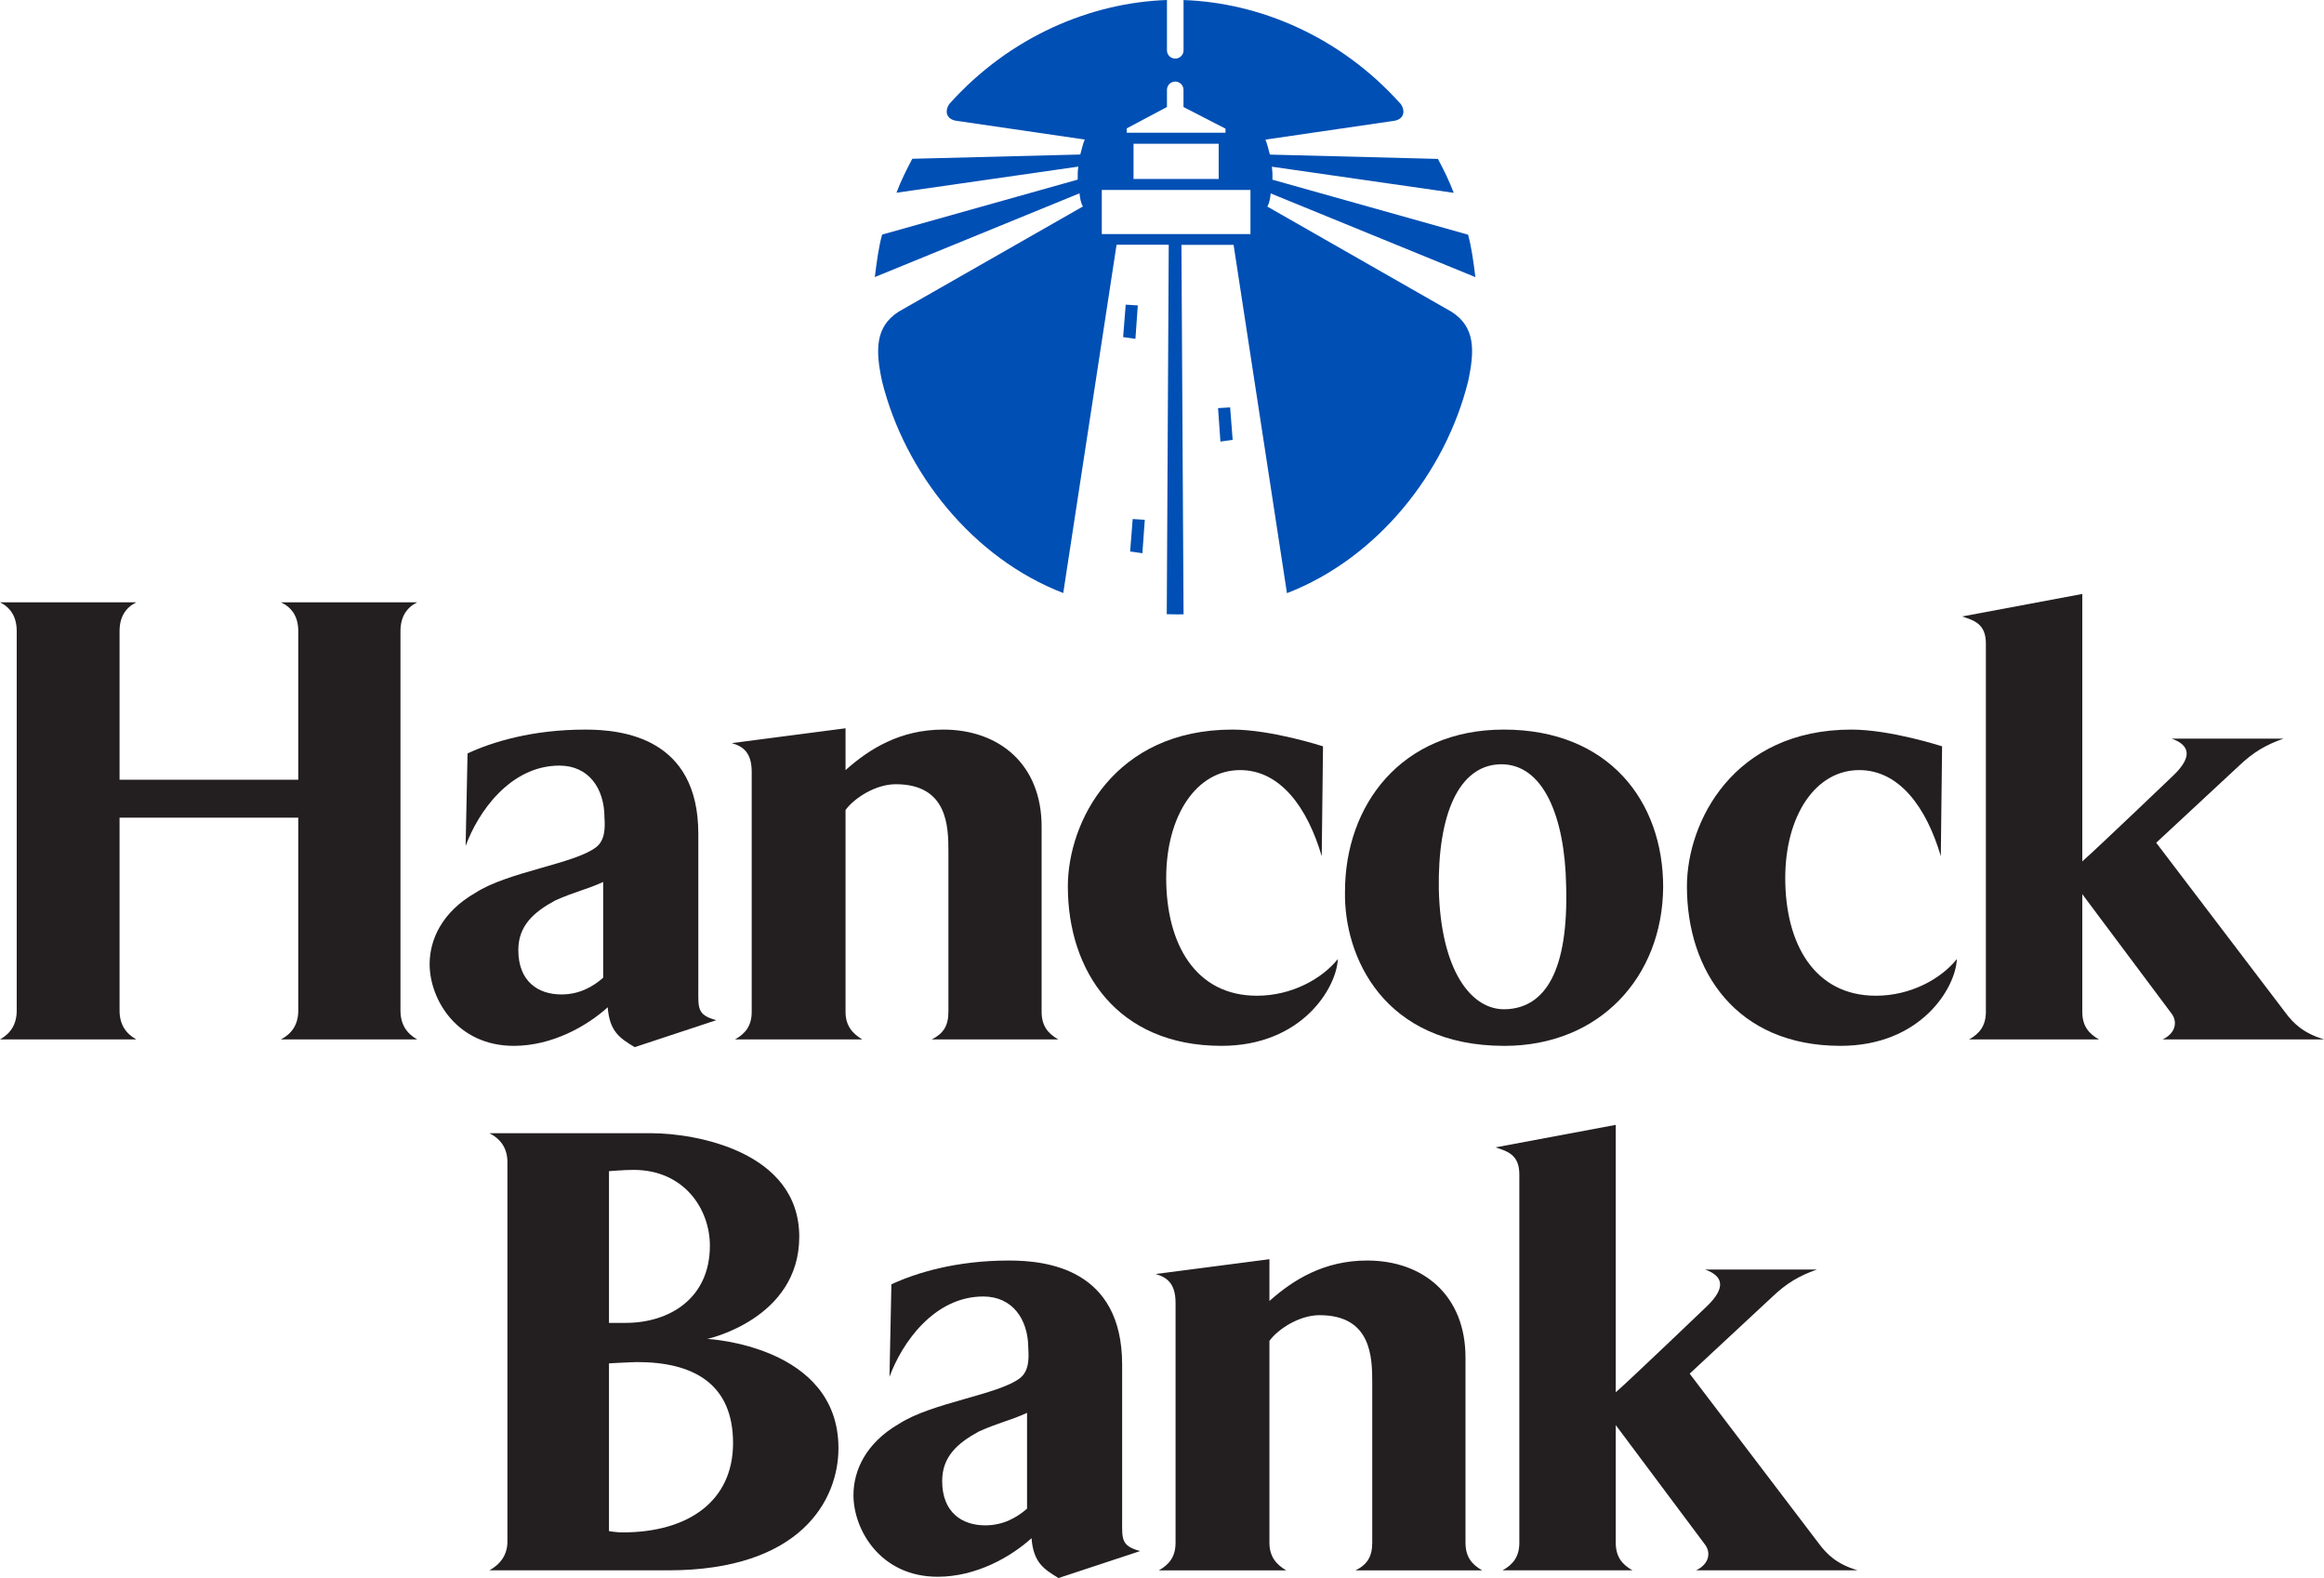 <?xml version="1.0" encoding="UTF-8" standalone="no"?>
<svg
   xmlns:dc="http://purl.org/dc/elements/1.1/"
   xmlns:cc="http://creativecommons.org/ns#"
   xmlns:rdf="http://www.w3.org/1999/02/22-rdf-syntax-ns#"
   xmlns:svg="http://www.w3.org/2000/svg"
   xmlns="http://www.w3.org/2000/svg"
   xmlns:sodipodi="http://sodipodi.sourceforge.net/DTD/sodipodi-0.dtd"
   xmlns:inkscape="http://www.inkscape.org/namespaces/inkscape"
   viewBox="0 0 1000 678.819"
   version="1.1"
   id="svg1290"
   sodipodi:docname="A.svg"
   width="1000"
   height="678.819"
   inkscape:version="0.92.4 (5da689c313, 2019-01-14)">
  <defs
     id="defs1294">
    <clipPath
       clipPathUnits="userSpaceOnUse"
       id="clipPath38">
      <path
         d="M 27,698.254 H 93.746 V 765 H 27 Z"
         id="path36"
         inkscape:connector-curvature="0" />
    </clipPath>
  </defs>
  <sodipodi:namedview
     pagecolor="#ffffff"
     bordercolor="#666666"
     borderopacity="1"
     objecttolerance="10"
     gridtolerance="10"
     guidetolerance="10"
     inkscape:pageopacity="0"
     inkscape:pageshadow="2"
     inkscape:window-width="1920"
     inkscape:window-height="1017"
     id="namedview1292"
     showgrid="false"
     fit-margin-top="0"
     fit-margin-left="0"
     fit-margin-right="0"
     fit-margin-bottom="0"
     inkscape:zoom="0.18275094"
     inkscape:cx="1467.9968"
     inkscape:cy="-980.83574"
     inkscape:window-x="1912"
     inkscape:window-y="-8"
     inkscape:window-maximized="1"
     inkscape:current-layer="svg1290" />
  <g
     id="g1484"
     transform="matrix(10.439,0,0,-10.439,128.34,271.537)">
    <path
       d="M 0,0 V -6.119 H -7.366 V 0 c 0,0.609 0.265,0.979 0.689,1.192 h -5.617 C -11.87,0.979 -11.605,0.609 -11.605,0 v -15.629 c 0,-0.582 -0.265,-0.953 -0.689,-1.191 h 5.617 c -0.424,0.238 -0.689,0.609 -0.689,1.191 v 7.947 H 0 v -7.947 c 0,-0.582 -0.265,-0.953 -0.715,-1.191 h 5.617 c -0.424,0.238 -0.689,0.609 -0.689,1.191 V 0 c 0,0.609 0.265,0.979 0.689,1.192 H -0.715 C -0.265,0.979 0,0.609 0,0"
       style="fill:#231f20;fill-opacity:1;fill-rule:nonzero;stroke:none"
       id="path1486"
       inkscape:connector-curvature="0" />
  </g>
  <g
     id="g1488"
     transform="matrix(10.439,0,0,-10.439,223.032,408.684)">
    <path
       d="m 0,0 c 0,1.006 0.636,1.562 1.51,2.039 0.822,0.371 1.3,0.45 1.988,0.768 V -1.14 C 3.074,-1.51 2.518,-1.829 1.776,-1.829 0.821,-1.829 0,-1.299 0,0 M -2.093,8.104 -2.172,4.29 c 0.502,1.378 1.829,3.311 3.868,3.311 1.192,0 1.855,-0.926 1.855,-2.145 C 3.578,5.032 3.578,4.529 3.206,4.238 2.306,3.549 -0.423,3.231 -1.774,2.356 -3.153,1.562 -3.656,0.423 -3.656,-0.583 c 0,-1.431 1.113,-3.364 3.471,-3.364 1.59,0 3.02,0.821 3.869,1.589 0.079,-1.007 0.502,-1.271 1.112,-1.643 l 3.365,1.112 c -0.795,0.212 -0.742,0.504 -0.742,1.273 v 6.41 c 0,3.974 -3.153,4.291 -4.663,4.291 -2.173,0 -3.815,-0.503 -4.849,-0.981"
       style="fill:#231f20;fill-opacity:1;fill-rule:nonzero;stroke:none"
       id="path1490"
       inkscape:connector-curvature="0" />
  </g>
  <g
     id="g1492"
     transform="matrix(10.439,0,0,-10.439,405.892,313.845)">
    <path
       d="m 0,0 c -1.776,0 -3.048,-0.795 -4.029,-1.669 v 1.723 l -4.689,-0.611 c 0.451,-0.132 0.821,-0.371 0.821,-1.192 v -9.879 c 0,-0.583 -0.264,-0.901 -0.689,-1.14 h 5.247 c -0.398,0.239 -0.69,0.557 -0.69,1.14 v 8.316 c 0.372,0.503 1.247,1.061 2.068,1.061 2.146,0 2.172,-1.749 2.172,-2.782 v -6.595 c 0,-0.583 -0.211,-0.901 -0.689,-1.14 h 5.22 c -0.424,0.239 -0.689,0.557 -0.689,1.14 V -4 C 4.053,-1.43 2.304,0 0,0"
       style="fill:#231f20;fill-opacity:1;fill-rule:nonzero;stroke:none"
       id="path1494"
       inkscape:connector-curvature="0" />
  </g>
  <g
     id="g1496"
     transform="matrix(10.439,0,0,-10.439,540.817,428.33)">
    <path
       d="m 0,0 c -2.518,0 -3.737,2.119 -3.737,4.849 0,2.569 1.245,4.449 3.046,4.449 1.67,0 2.783,-1.563 3.365,-3.55 l 0.053,4.529 c 0,0 -2.12,0.69 -3.735,0.69 -4.875,0 -6.783,-3.815 -6.783,-6.463 0,-3.497 2.04,-6.569 6.333,-6.569 3.312,0 4.741,2.384 4.796,3.575 C 2.674,0.689 1.43,0 0,0"
       style="fill:#231f20;fill-opacity:1;fill-rule:nonzero;stroke:none"
       id="path1498"
       inkscape:connector-curvature="0" />
  </g>
  <g
     id="g1500"
     transform="matrix(10.439,0,0,-10.439,645.393,328.77)">
    <path
       d="m 0,0 c 1.803,0.052 2.678,-2.199 2.73,-4.98 0.106,-3.55 -0.874,-5.06 -2.492,-5.114 -1.429,-0.052 -2.675,1.617 -2.755,4.928 C -2.568,-2.066 -1.695,-0.055 0,0 m 0.16,1.43 c -4.24,0 -6.545,-3.126 -6.545,-6.675 -0.053,-2.676 1.59,-6.358 6.571,-6.358 3.921,0 6.517,2.835 6.544,6.543 0,3.549 -2.251,6.49 -6.57,6.49"
       style="fill:#231f20;fill-opacity:1;fill-rule:nonzero;stroke:none"
       id="path1502"
       inkscape:connector-curvature="0" />
  </g>
  <g
     id="g1504"
     transform="matrix(10.439,0,0,-10.439,807.18,428.33)">
    <path
       d="m 0,0 c -2.518,0 -3.736,2.119 -3.736,4.849 0,2.569 1.246,4.449 3.048,4.449 1.668,0 2.782,-1.563 3.364,-3.55 l 0.053,4.529 c 0,0 -2.12,0.69 -3.735,0.69 -4.875,0 -6.783,-3.815 -6.783,-6.463 0,-3.497 2.039,-6.569 6.332,-6.569 3.312,0 4.744,2.384 4.795,3.575 C 2.676,0.689 1.43,0 0,0"
       style="fill:#231f20;fill-opacity:1;fill-rule:nonzero;stroke:none"
       id="path1506"
       inkscape:connector-curvature="0" />
  </g>
  <g
     id="g1508"
     transform="matrix(10.439,0,0,-10.439,927.802,362.514)">
    <path
       d="M 0,0 C 0,0 2.994,2.781 3.393,3.152 4.002,3.734 4.504,4.026 5.246,4.29 H 0.637 C 1.379,4.026 1.512,3.55 0.715,2.781 c 0,0 -3.127,-2.992 -3.762,-3.55 v 11.02 L -8,9.324 C -7.525,9.165 -7.021,9.032 -7.021,8.211 V -6.966 c 0,-0.583 -0.266,-0.901 -0.69,-1.139 h 5.354 c -0.426,0.238 -0.69,0.556 -0.69,1.139 v 4.847 L 0.637,-7.046 C 0.875,-7.363 0.82,-7.84 0.266,-8.105 h 6.65 C 6.068,-7.84 5.67,-7.471 5.299,-6.966 Z"
       style="fill:#231f20;fill-opacity:1;fill-rule:nonzero;stroke:none"
       id="path1510"
       inkscape:connector-curvature="0" />
  </g>
  <g
     id="g1512"
     transform="matrix(10.439,0,0,-10.439,315.426,620.752)">
    <path
       d="m 0,0 c 0,-2.384 -1.829,-3.682 -4.558,-3.682 -0.264,0 -0.556,0.053 -0.556,0.053 v 6.913 c 0,0 0.927,0.053 1.166,0.053 C -1.696,3.337 0,2.489 0,0 m -0.955,8.131 c 0,-2.171 -1.669,-3.179 -3.47,-3.179 h -0.689 v 6.252 c 0,0 0.636,0.053 1.007,0.053 2.094,0 3.152,-1.615 3.152,-3.126 m -2.41,4.637 h -6.677 C -9.618,12.555 -9.3,12.185 -9.3,11.574 V -4.054 c 0,-0.582 -0.318,-0.954 -0.742,-1.191 h 7.366 c 5.485,0 7.021,2.914 7.021,5.033 0,4.238 -5.405,4.503 -5.405,4.503 0,0 3.789,0.821 3.789,4.211 0,3.523 -4.292,4.266 -6.094,4.266"
       style="fill:#231f20;fill-opacity:1;fill-rule:nonzero;stroke:none"
       id="path1514"
       inkscape:connector-curvature="0" />
  </g>
  <g
     id="g1516"
     transform="matrix(10.439,0,0,-10.439,405.413,637.083)">
    <path
       d="M 0,0 C 0,1.008 0.636,1.564 1.51,2.04 2.332,2.411 2.808,2.491 3.498,2.809 V -1.139 C 3.073,-1.508 2.517,-1.827 1.775,-1.827 0.821,-1.827 0,-1.296 0,0 M -2.093,8.106 -2.172,4.292 C -1.669,5.671 -0.344,7.604 1.695,7.604 2.888,7.604 3.55,6.677 3.55,5.458 3.577,5.033 3.577,4.529 3.205,4.239 2.305,3.551 -0.424,3.233 -1.775,2.359 -3.153,1.564 -3.657,0.426 -3.657,-0.581 c 0,-1.431 1.113,-3.364 3.471,-3.364 1.59,0 3.021,0.821 3.869,1.589 0.08,-1.007 0.504,-1.272 1.113,-1.642 l 3.365,1.112 c -0.796,0.212 -0.743,0.504 -0.743,1.272 v 6.41 c 0,3.973 -3.153,4.29 -4.663,4.29 -2.172,0 -3.814,-0.502 -4.848,-0.98"
       style="fill:#231f20;fill-opacity:1;fill-rule:nonzero;stroke:none"
       id="path1518"
       inkscape:connector-curvature="0" />
  </g>
  <g
     id="g1520"
     transform="matrix(10.439,0,0,-10.439,588.262,542.233)">
    <path
       d="m 0,0 c -1.775,0 -3.047,-0.794 -4.027,-1.668 v 1.722 l -4.69,-0.61 c 0.45,-0.132 0.821,-0.371 0.821,-1.192 v -9.88 c 0,-0.582 -0.266,-0.901 -0.688,-1.139 h 5.245 c -0.397,0.238 -0.688,0.557 -0.688,1.139 v 8.318 c 0.371,0.503 1.244,1.058 2.066,1.058 2.147,0 2.172,-1.747 2.172,-2.78 v -6.596 c 0,-0.582 -0.211,-0.901 -0.688,-1.139 h 5.219 c -0.424,0.238 -0.687,0.557 -0.687,1.139 v 7.629 C 4.055,-1.429 2.305,0 0,0"
       style="fill:#231f20;fill-opacity:1;fill-rule:nonzero;stroke:none"
       id="path1522"
       inkscape:connector-curvature="0" />
  </g>
  <g
     id="g1524"
     transform="matrix(10.439,0,0,-10.439,727.051,590.902)">
    <path
       d="M 0,0 C 0,0 2.994,2.782 3.391,3.153 4,3.735 4.504,4.027 5.246,4.292 H 0.635 c 0.742,-0.265 0.877,-0.741 0.08,-1.51 0,0 -3.125,-2.992 -3.762,-3.55 v 11.02 L -8.002,9.325 C -7.525,9.166 -7.021,9.033 -7.021,8.213 V -6.966 c 0,-0.582 -0.266,-0.901 -0.69,-1.138 h 5.354 c -0.424,0.237 -0.69,0.556 -0.69,1.138 v 4.847 L 0.635,-7.046 C 0.873,-7.361 0.822,-7.84 0.264,-8.104 H 6.916 C 6.066,-7.84 5.67,-7.469 5.299,-6.966 Z"
       style="fill:#231f20;fill-opacity:1;fill-rule:nonzero;stroke:none"
       id="path1526"
       inkscape:connector-curvature="0" />
  </g>
  <path
     d="m 538.064,100.686 h -63.972 V 81.718 h 63.972 z m -13.675,-23.697 h -36.642 V 61.831 h 36.642 z m -39.565,-21.766 17.308,-9.187 v -7.37 c 0,-1.984 1.576,-3.57 3.56,-3.57 1.963,0 3.56,1.587 3.56,3.57 v 7.37 l 18.081,9.312 v 1.733 h -42.508 z m 139.771,78.9 -79.255,-45.254 c 0.908,-1.67 1.221,-3.664 1.43,-5.668 l 88.076,36.005 c -0.877,-6.994 -1.67,-12.924 -3.153,-18.258 l -84.161,-23.645 c 0.063,-2.255 0,-3.602 -0.251,-5.596 l 78.252,11.243 c -1.942,-5.136 -4.364,-10.032 -6.806,-14.594 l -72.292,-1.858 c -0.574,-1.796 -0.96,-4.186 -1.931,-6.441 l 55.056,-8.038 c 4.562,-0.574 5.314,-4.176 3.194,-7.255 C 576.574,15.502 541.759,1.138 509.273,0.021 V 21.63 c 0,1.963 -1.587,3.57 -3.56,3.57 -1.973,0 -3.581,-1.566 -3.581,-3.539 V 0 c -32.487,1.127 -67.437,15.471 -93.629,44.711 -2.13,3.1 -1.357,6.691 3.205,7.276 l 55.046,8.038 c -0.961,2.244 -1.347,4.625 -1.921,6.441 l -72.281,1.837 c -2.432,4.572 -4.886,9.468 -6.817,14.604 l 78.263,-11.243 c -0.261,1.983 -0.323,3.33 -0.261,5.595 L 379.565,100.916 c -1.482,5.334 -2.244,11.254 -3.142,18.269 l 88.086,-36.026 c 0.198,2.004 0.543,3.998 1.441,5.668 l -79.265,45.244 c -10.283,6.577 -9.959,16.901 -7.12,30.055 9.771,39.158 38.97,75.956 77.939,90.978 l 22.945,-149.813 h 22.455 l -0.856,158.916 c 1.43,0.055 2.871,0.084 4.322,0.084 0.971,0 1.942,0 2.902,-0.031 l -0.908,-158.927 h 22.444 l 22.966,149.824 c 38.959,-15.053 68.147,-51.831 77.918,-90.988 2.86,-13.174 3.236,-23.478 -7.099,-30.044"
     style="fill:#004fb4;fill-opacity:1;fill-rule:evenodd;stroke:none;stroke-width:10.439"
     id="path1532"
     inkscape:connector-curvature="0" />
  <g
     id="g1534"
     transform="matrix(10.439,0,0,-10.439,486.291,237.222)">
    <path
       d="M 0,0 0.505,-0.073 0.604,1.305 0.105,1.336 Z"
       style="fill:#004fb4;fill-opacity:1;fill-rule:evenodd;stroke:none"
       id="path1536"
       inkscape:connector-curvature="0" />
  </g>
  <g
     id="g1538"
     transform="matrix(10.439,0,0,-10.439,489.588,131.373)">
    <path
       d="m 0,0 -0.499,0.031 -0.105,-1.337 0.506,-0.073 z"
       style="fill:#004fb4;fill-opacity:1;fill-rule:evenodd;stroke:none"
       id="path1540"
       inkscape:connector-curvature="0" />
  </g>
  <g
     id="g1542"
     transform="matrix(10.439,0,0,-10.439,524.118,175.555)">
    <path
       d="M 0,0 0.098,-1.38 0.602,-1.307 0.498,0.03 Z"
       style="fill:#004fb4;fill-opacity:1;fill-rule:evenodd;stroke:none"
       id="path1544"
       inkscape:connector-curvature="0" />
  </g>
</svg>
